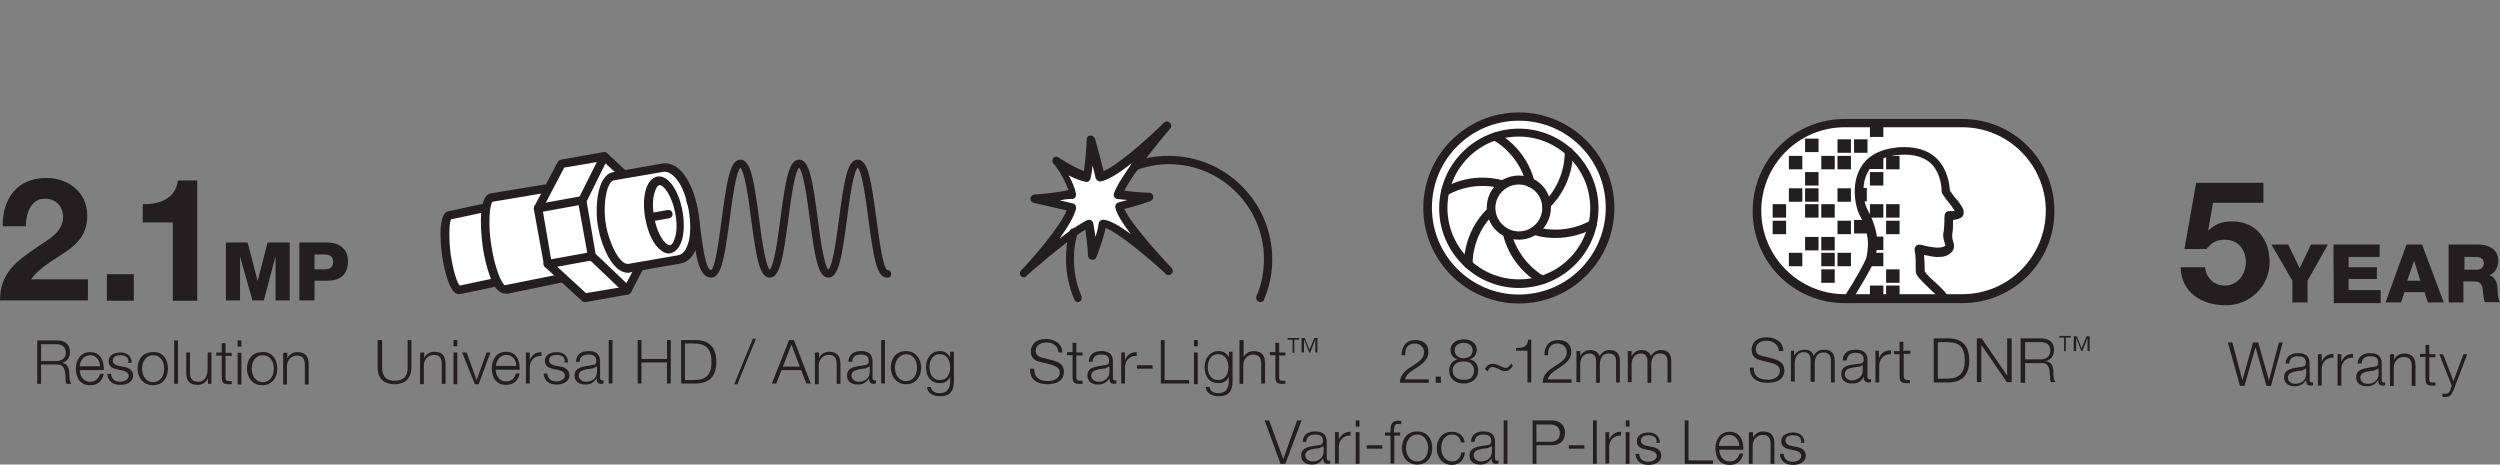 <?xml version="1.0" encoding="utf-8"?>
<!-- Generator: Adobe Illustrator 24.1.2, SVG Export Plug-In . SVG Version: 6.00 Build 0)  -->
<svg version="1.1" id="Layer_1" xmlns="http://www.w3.org/2000/svg" xmlns:xlink="http://www.w3.org/1999/xlink" x="0px" y="0px"
	 viewBox="0 0 724.9 134.7" style="enable-background:new 0 0 724.9 134.7;" xml:space="preserve">
<rect x="0" y="0" width="724.9" height="134.7" fill="#808080" stroke="none"/>
<style type="text/css">
	.st0{fill:#231F20;}
	.st1{fill:#FFFFFF;}
</style>
<g>
	<g>
		<g>
			<path class="st0" d="M414,111h-8.1c0.1-3.7,3.9-4.6,6-6.6c0.7-0.7,1-1.4,1-2.3c0-1.6-1.3-2.5-2.7-2.5c-2.1,0-2.9,1.6-2.7,3.4
				h-1.1c0-2.5,1.3-4.4,4-4.4c2.2,0,3.8,1.1,3.8,3.4c0,2.1-1.5,3.3-3.1,4.4c-1.1,0.8-3.4,1.9-3.7,3.6h6.9v1H414z"/>
		</g>
		<g>
			<path class="st0" d="M416.3,111v-1.8h1.5v1.8H416.3z"/>
		</g>
		<g>
			<path class="st0" d="M426.1,104.2L426.1,104.2c1.6,0.3,2.5,1.5,2.5,3.2c0,2.5-1.9,3.8-4.2,3.8c-2.3,0-4.2-1.3-4.2-3.8
				c0-1.6,1-2.9,2.5-3.2l0,0c-1.3-0.3-2.1-1.4-2.1-2.7c0-2.1,1.9-3.1,3.8-3.1s3.8,0.9,3.8,3.1C428.1,102.9,427.3,103.9,426.1,104.2z
				 M427.4,107.4c0-1.8-1.5-2.7-3.1-2.6c-1.7,0-3.1,0.9-3.1,2.6c0,1.8,1.4,2.7,3.1,2.7C426.1,110.3,427.4,109.4,427.4,107.4z
				 M427,101.6c0-1.4-1.1-2.2-2.6-2.2c-1.4,0-2.6,0.7-2.6,2.2c0,1.6,1.4,2.3,2.6,2.3C425.7,103.9,427,103.2,427,101.6z"/>
		</g>
		<g>
			<path class="st0" d="M438.7,106.1c-0.6,0.7-1.1,1.5-2.2,1.5c-0.7,0-1.4-0.2-1.9-0.6c-0.6-0.2-1.3-0.6-1.8-0.6
				c-0.8,0-1.1,0.6-1.5,1.3l-0.7-0.7c0.3-0.7,1-1.5,2.2-1.5c0.7,0,1.4,0.2,2.1,0.6c0.7,0.3,1.3,0.6,1.7,0.6c0.7,0,1.1-0.6,1.6-1.3
				L438.7,106.1z"/>
		</g>
		<g>
			<path class="st0" d="M439.7,100.9c1.9-0.1,3.1-0.1,3.4-2.4h0.9v12.4h-1.1v-9.2h-3.3v-0.8H439.7z"/>
		</g>
		<g>
			<path class="st0" d="M455.4,111h-8.1c0.1-3.7,3.9-4.6,6-6.6c0.7-0.7,1-1.4,1-2.3c0-1.6-1.3-2.5-2.7-2.5c-2.1,0-2.9,1.6-2.7,3.4
				h-1.1c0-2.5,1.3-4.4,4-4.4c2.2,0,3.8,1.1,3.8,3.4c0,2.1-1.5,3.3-3.1,4.4c-1.1,0.8-3.4,1.9-3.7,3.6h6.9v1H455.4z"/>
		</g>
		<g>
			<path class="st0" d="M457.2,101.8h1v1.5l0,0c0.6-1.1,1.5-1.8,3-1.8c1.1,0,2.3,0.6,2.6,1.8c0.6-1.1,1.7-1.8,2.9-1.8
				c1.9,0,3,1,3,3.2v6.2h-1.1v-6.1c0-1.5-0.6-2.3-2.2-2.3c-1.9,0-2.5,1.6-2.5,3.3v5.2h-1.1v-6.2c0-1.3-0.5-2.3-1.9-2.3
				c-1.9,0-2.7,1.5-2.7,3.3v5h-1.1v-9H457.2z"/>
		</g>
		<g>
			<path class="st0" d="M472.1,101.8h1v1.5l0,0c0.6-1.1,1.5-1.8,3-1.8c1.1,0,2.3,0.6,2.6,1.8c0.6-1.1,1.7-1.8,2.9-1.8
				c1.9,0,3,1,3,3.2v6.2h-1.1v-6.1c0-1.5-0.6-2.3-2.2-2.3c-1.9,0-2.5,1.6-2.5,3.3v5.2h-1.1v-6.2c0-1.3-0.5-2.3-1.9-2.3
				c-1.9,0-2.7,1.5-2.7,3.3v5h-1.1v-9H472.1z"/>
		</g>
		<g>
			<path class="st0" d="M366.7,121.9h1.3l4.1,11.2l0,0l4-11.2h1.3l-4.7,12.6h-1.4L366.7,121.9z"/>
		</g>
		<g>
			<path class="st0" d="M377.7,128.2c0.1-2.2,1.6-3.1,3.7-3.1c1.6,0,3.3,0.5,3.3,3v4.8c0,0.5,0.2,0.7,0.7,0.7c0.1,0,0.2,0,0.3-0.1
				v0.9c-0.2,0-0.5,0.1-0.7,0.1c-1.1,0-1.3-0.7-1.3-1.6l0,0c-0.8,1.1-1.6,1.8-3.3,1.8s-3.1-0.8-3.1-2.6c0-2.5,2.5-2.6,4.9-3
				c0.9-0.1,1.4-0.2,1.4-1.3c0-1.5-1-1.8-2.4-1.8s-2.4,0.7-2.4,2.1h-1.1V128.2z M383.6,129.4L383.6,129.4c-0.2,0.2-0.7,0.3-0.9,0.5
				c-1.8,0.3-4.2,0.3-4.2,2.1c0,1.1,1,1.8,2.1,1.8c1.7,0,3.2-1,3.2-2.9v-1.5H383.6z"/>
		</g>
		<g>
			<path class="st0" d="M387.2,125.3h1v2.2l0,0c0.6-1.5,1.8-2.3,3.4-2.3v1.1c-2.1-0.1-3.4,1.4-3.4,3.3v4.8h-1.1v-9.2H387.2z"/>
		</g>
		<g>
			<path class="st0" d="M393.1,121.9h1.1v1.8h-1.1V121.9z M393.1,125.3h1.1v9.2h-1.1V125.3z"/>
		</g>
		<g>
			<path class="st0" d="M396.3,130.1v-1h4.5v1H396.3z"/>
		</g>
		<g>
			<path class="st0" d="M406.1,126.3h-1.8v8.1h-1.1v-8.1h-1.6v-0.9h1.6v-0.8c0-1.6,0.5-2.6,2.2-2.6c0.3,0,0.6,0,0.9,0.1v0.9
				c-0.3,0-0.6-0.1-0.8-0.1c-1.3,0-1.1,0.8-1.3,1.7v0.8h1.8v0.9H406.1z"/>
		</g>
		<g>
			<path class="st0" d="M415.3,129.9c0,2.6-1.5,4.8-4.4,4.8c-2.7,0-4.4-2.2-4.4-4.8c0-2.6,1.5-4.8,4.4-4.8
				C413.8,125.1,415.3,127.2,415.3,129.9z M407.7,129.9c0,1.9,1,3.9,3.2,3.9c2.2,0,3.2-1.9,3.2-3.9c0-1.9-1-3.9-3.2-3.9
				C408.9,126,407.7,127.9,407.7,129.9z"/>
		</g>
		<g>
			<path class="st0" d="M423.6,128.2c-0.3-1.4-1.1-2.2-2.5-2.2c-2.2,0-3.2,1.9-3.2,3.9c0,1.9,1,3.9,3.2,3.9c1.4,0,2.5-1,2.6-2.6h1.1
				c-0.3,2.2-1.7,3.6-3.8,3.6c-2.7,0-4.4-2.2-4.4-4.8c0-2.6,1.5-4.8,4.4-4.8c1.9,0,3.4,1,3.7,3.1H423.6z"/>
		</g>
		<g>
			<path class="st0" d="M426.5,128.2c0.1-2.2,1.6-3.1,3.7-3.1c1.6,0,3.3,0.5,3.3,3v4.8c0,0.5,0.2,0.7,0.7,0.7c0.1,0,0.2,0,0.3-0.1
				v0.9c-0.2,0-0.5,0.1-0.7,0.1c-1.1,0-1.3-0.7-1.3-1.6l0,0c-0.8,1.1-1.6,1.8-3.3,1.8c-1.7,0-3.1-0.8-3.1-2.6c0-2.5,2.5-2.6,4.9-3
				c0.9-0.1,1.4-0.2,1.4-1.3c0-1.5-1-1.8-2.4-1.8s-2.4,0.7-2.4,2.1h-1.1V128.2z M432.4,129.4L432.4,129.4c-0.2,0.2-0.7,0.3-0.9,0.5
				c-1.8,0.3-4.2,0.3-4.2,2.1c0,1.1,1,1.8,2.1,1.8c1.7,0,3.2-1,3.2-2.9v-1.5H432.4z"/>
		</g>
		<g>
			<path class="st0" d="M436,121.9h1.1v12.6H436V121.9z"/>
		</g>
		<g>
			<path class="st0" d="M444.4,121.9h5.6c2.3,0,3.8,1.4,3.8,3.6c0,2.3-1.5,3.6-3.8,3.6h-4.5v5.4h-1.1V121.9z M445.5,128.1h4.1
				c1.6,0,2.7-0.8,2.7-2.5c0-1.7-1.1-2.5-2.7-2.5h-4.1V128.1z"/>
		</g>
		<g>
			<path class="st0" d="M454.9,130.1v-1h4.5v1H454.9z"/>
		</g>
		<g>
			<path class="st0" d="M461.9,121.9h1.1v12.6h-1.1V121.9z"/>
		</g>
		<g>
			<path class="st0" d="M465.6,125.3h1v2.2l0,0c0.6-1.5,1.8-2.3,3.4-2.3v1.1c-2.1-0.1-3.4,1.4-3.4,3.3v4.8h-1.1v-9.2H465.6z"/>
		</g>
		<g>
			<path class="st0" d="M471.4,121.9h1.1v1.8h-1.1V121.9z M471.4,125.3h1.1v9.2h-1.1V125.3z"/>
		</g>
		<g>
			<path class="st0" d="M480.4,128.1c0-1.4-1.1-1.9-2.4-1.9c-1,0-2.2,0.3-2.2,1.6c0,1,1.1,1.4,1.8,1.5l1.5,0.3
				c1.3,0.2,2.6,0.9,2.6,2.5c0,1.9-1.9,2.7-3.7,2.7c-2.1,0-3.6-1-3.8-3.2h1.1c0.1,1.5,1.1,2.3,2.6,2.3c1,0,2.5-0.5,2.5-1.7
				c0-1-1-1.4-1.9-1.6l-1.4-0.3c-1.5-0.3-2.5-0.9-2.5-2.4c0-1.8,1.8-2.5,3.4-2.5c1.8,0,3.2,0.9,3.3,3h-1.1V128.1z"/>
		</g>
		<g>
			<path class="st0" d="M488.5,121.9h1.1v11.6h7.1v1h-8.2V121.9z"/>
		</g>
		<g>
			<path class="st0" d="M498.5,130.2c0,1.6,0.9,3.6,3,3.6c1.6,0,2.5-0.9,2.9-2.3h1.1c-0.5,2.1-1.7,3.3-4,3.3c-2.9,0-4.1-2.2-4.1-4.8
				c0-2.4,1.3-4.8,4.1-4.8c3,0,4.1,2.5,4,5.2h-7V130.2z M504.3,129.3c0-1.7-1.1-3.2-2.9-3.2c-1.8,0-2.9,1.6-3,3.2H504.3z"/>
		</g>
		<g>
			<path class="st0" d="M507.2,125.3h1.1v1.6l0,0c0.5-1.1,1.6-1.8,2.9-1.8c2.5,0,3.3,1.4,3.3,3.6v5.8h-1.1v-5.7
				c0-1.6-0.5-2.7-2.3-2.7c-1.7,0-2.9,1.4-2.9,3.1v5.3h-1.1v-9H507.2z"/>
		</g>
		<g>
			<path class="st0" d="M522.3,128.1c0-1.4-1.1-1.9-2.4-1.9c-1,0-2.2,0.3-2.2,1.6c0,1,1.1,1.4,1.8,1.5l1.5,0.3
				c1.3,0.2,2.6,0.9,2.6,2.5c0,1.9-1.9,2.7-3.7,2.7c-2.1,0-3.6-1-3.8-3.2h1.1c0.1,1.5,1.1,2.3,2.6,2.3c1,0,2.5-0.5,2.5-1.7
				c0-1-1-1.4-1.9-1.6l-1.4-0.3c-1.5-0.3-2.5-0.9-2.5-2.4c0-1.8,1.8-2.5,3.4-2.5c1.8,0,3.3,0.9,3.3,3h-1.1V128.1z"/>
		</g>
	</g>
	<g>
		<g>
			<circle class="st1" cx="440.4" cy="60.4" r="26.5"/>
			<path class="st0" d="M440.4,88c-15.2,0-27.7-12.4-27.7-27.7s12.4-27.7,27.7-27.7c15.2,0,27.7,12.4,27.7,27.7S455.7,88,440.4,88z
				 M440.4,35c-14,0-25.2,11.3-25.2,25.2s11.3,25.2,25.2,25.2c14,0,25.2-11.3,25.2-25.2S454.4,35,440.4,35z"/>
		</g>
		<g>
			<path class="st0" d="M440.4,69.5c-5.2,0-9.3-4.1-9.3-9.3s4.1-9.3,9.3-9.3s9.3,4.1,9.3,9.3S445.5,69.5,440.4,69.5z M440.4,53.5
				c-3.8,0-6.8,3.1-6.8,6.8s3.1,6.8,6.8,6.8c3.8,0,6.8-3.1,6.8-6.8S444.2,53.5,440.4,53.5z"/>
		</g>
		<g>
			<path class="st0" d="M443.7,54.3c-0.6,0-1-0.3-1.1-0.9c-2.3-9-9.5-12.7-9.5-12.7c-0.6-0.3-0.8-1-0.6-1.6c0.3-0.6,1-0.8,1.6-0.6
				c0.3,0.1,8.4,4.2,10.9,14.3c0.1,0.7-0.2,1.4-0.9,1.5C443.9,54.2,443.8,54.3,443.7,54.3z"/>
		</g>
		<g>
			<path class="st0" d="M440.4,83.5c-12.7,0-23.1-10.4-23.1-23.1s10.4-23.1,23.1-23.1s23.1,10.4,23.1,23.1S453.2,83.5,440.4,83.5z
				 M440.4,39.6c-11.5,0-20.7,9.3-20.7,20.7s9.3,20.7,20.7,20.7c11.5,0,20.7-9.3,20.7-20.7S451.8,39.6,440.4,39.6z"/>
		</g>
		<g>
			<path class="st0" d="M419,57c-0.3,0-0.8-0.2-1-0.6c-0.3-0.6-0.2-1.4,0.3-1.7c0.3-0.2,7.8-5.2,17.9-2.3c0.7,0.2,1,0.9,0.8,1.5
				c-0.2,0.7-0.9,1-1.5,0.8c-8.9-2.5-15.7,1.8-15.8,1.9C419.4,57,419.2,57,419,57z"/>
		</g>
		<g>
			<path class="st0" d="M425.8,77.9c-0.7,0-1.1-0.5-1.3-1.1c0-0.3-0.5-9.3,7-16.5c0.5-0.5,1.3-0.5,1.7,0c0.5,0.5,0.5,1.3,0,1.7
				c-6.6,6.4-6.2,14.5-6.2,14.7C427.1,77.3,426.5,77.9,425.8,77.9L425.8,77.9z"/>
		</g>
		<g>
			<path class="st0" d="M447.3,82.4c-0.2,0-0.3,0-0.6-0.1c-0.3-0.1-8.4-4.2-10.9-14.3c-0.1-0.7,0.2-1.4,0.9-1.5
				c0.7-0.1,1.4,0.2,1.5,0.9c2.3,8.9,9.5,12.7,9.5,12.7c0.6,0.3,0.8,1,0.6,1.6C448.2,82.1,447.7,82.4,447.3,82.4z"/>
		</g>
		<g>
			<path class="st0" d="M451,69c-1.9,0-4.1-0.2-6.3-0.9c-0.7-0.2-1-0.9-0.8-1.5c0.2-0.7,0.8-1,1.5-0.8c8.9,2.5,15.7-1.8,15.8-1.9
				c0.6-0.3,1.4-0.2,1.7,0.3c0.3,0.6,0.2,1.4-0.3,1.7C462.4,66,457.8,69,451,69z"/>
		</g>
		<g>
			<path class="st0" d="M448.4,60.8c-0.3,0-0.7-0.1-0.9-0.3c-0.5-0.5-0.5-1.3,0-1.7c6.6-6.4,6.2-14.5,6.2-14.7
				c0-0.7,0.5-1.3,1.1-1.3s1.3,0.5,1.3,1.1c0,0.3,0.5,9.3-7,16.5C449,60.7,448.8,60.8,448.4,60.8z"/>
		</g>
	</g>
</g>
<g>
	<g>
		<g>
			<path class="st0" d="M299.9,107.1c0,2.6,1.8,3.4,4.1,3.4c1.4,0,3.3-0.7,3.3-2.5c0-1.4-1.4-1.9-2.6-2.3l-2.9-0.7
				c-1.5-0.3-2.9-1-2.9-3.1c0-1.3,0.8-3.6,4.4-3.6c2.5,0,4.7,1.4,4.7,3.9h-1.1c-0.1-1.9-1.6-2.9-3.4-2.9c-1.6,0-3.2,0.7-3.2,2.5
				c0,1.1,0.9,1.7,1.9,1.9l3.1,0.8c1.8,0.5,3.2,1.3,3.2,3.3c0,0.9-0.3,3.6-4.8,3.6c-3,0-5.2-1.4-5-4.5H299.9z"/>
		</g>
		<g>
			<path class="st0" d="M312.1,102.2h1.8v0.9h-1.8v6.2c0,0.7,0.1,1.1,0.9,1.1c0.3,0,0.7,0,0.9,0v0.9c-0.3,0-0.7,0-1,0
				c-1.5,0-1.9-0.5-1.9-2.1v-6.2h-1.6v-0.9h1.6v-2.7h1.1L312.1,102.2L312.1,102.2z"/>
		</g>
		<g>
			<path class="st0" d="M315.7,104.9c0.1-2.2,1.6-3.1,3.7-3.1c1.6,0,3.3,0.5,3.3,3v4.8c0,0.5,0.2,0.7,0.7,0.7c0.1,0,0.2,0,0.3-0.1v1
				c-0.2,0-0.5,0.1-0.7,0.1c-1.1,0-1.3-0.7-1.3-1.6l0,0c-0.8,1.1-1.6,1.8-3.3,1.8s-3.1-0.8-3.1-2.6c0-2.5,2.5-2.6,4.9-3
				c0.9-0.1,1.4-0.2,1.4-1.3c0-1.5-1-1.8-2.4-1.8c-1.4,0-2.4,0.7-2.4,2.1H315.7z M321.5,106.3L321.5,106.3c-0.2,0.2-0.7,0.3-0.9,0.5
				c-1.8,0.3-4.2,0.3-4.2,2.1c0,1.1,1,1.8,2.1,1.8c1.7,0,3.2-1,3.2-2.9v-1.5H321.5z"/>
		</g>
		<g>
			<path class="st0" d="M325.2,102.2h1v2.2l0,0c0.6-1.5,1.8-2.3,3.4-2.3v1.1c-2.1-0.1-3.4,1.4-3.4,3.3v4.7h-1.1v-9H325.2z"/>
		</g>
		<g>
			<path class="st0" d="M329.7,106.9v-1h4.5v1H329.7z"/>
		</g>
		<g>
			<path class="st0" d="M336.6,98.6h1.1v11.6h7.1v1h-8.2V98.6z"/>
		</g>
		<g>
			<path class="st0" d="M346.2,98.6h1.1v1.8h-1.1V98.6z M346.2,102.2h1.1v9.2h-1.1V102.2z"/>
		</g>
		<g>
			<path class="st0" d="M357.4,110.5c0,2.7-1,4.4-4,4.4c-1.8,0-3.7-0.8-3.8-2.7h1.1c0.2,1.4,1.4,1.8,2.6,1.8c2.1,0,3-1.3,3-3.4v-1.3
				l0,0c-0.5,1.1-1.6,1.8-2.9,1.8c-2.9,0-4.1-2.1-4.1-4.7c0-2.5,1.5-4.6,4.1-4.6c1.4,0,2.4,0.8,2.9,1.8l0,0v-1.6h1.1v8.5H357.4z
				 M356.2,106.5c0-1.8-0.8-3.8-3-3.8c-2.1,0-3,1.8-3,3.8c0,1.8,0.9,3.7,3,3.7C355.2,110.2,356.2,108.5,356.2,106.5z"/>
		</g>
		<g>
			<path class="st0" d="M359.5,98.6h1.1v5l0,0c0.5-1.1,1.6-1.8,2.9-1.8c2.5,0,3.3,1.4,3.3,3.6v5.8h-1.1v-5.7c0-1.6-0.5-2.7-2.3-2.7
				c-1.7,0-2.9,1.4-2.9,3.1v5.4h-1.1V98.6H359.5z"/>
		</g>
		<g>
			<path class="st0" d="M370.9,102.2h1.8v0.9h-1.8v6.2c0,0.7,0.1,1.1,0.9,1.1c0.3,0,0.7,0,0.9,0v0.9c-0.3,0-0.7,0-1,0
				c-1.5,0-1.9-0.5-1.9-2.1v-6.2h-1.6v-0.9h1.6v-2.7h1.1L370.9,102.2L370.9,102.2z"/>
		</g>
		<g>
			<path class="st0" d="M374.8,102.3v-3.8h-1.4V98h3.3v0.5h-1.4v3.8H374.8z M377.4,102.3V98h0.9l1.4,3.4l1.4-3.4h0.9v4.2h-0.6v-3.8
				l0,0l-1.5,3.8h-0.3l-1.5-3.8l0,0v3.8H377.4z"/>
		</g>
	</g>
	<g>
		<g>
			<path class="st1" d="M324.6,59.8c3.6-0.8,8.8-2.6,8.8-2.6s-4.9-0.2-9-0.8c2.1-5.8,14.1-19.8,14.1-19.8s-14.3,14-19.2,14.5
				c-0.9-4.2-2.7-10.5-2.7-10.5s-0.2,6.3-1,10.7c-4.4-1-9-4.5-9-4.5s3.9,4.8,4.9,9.4c-4.2,1-11.2,1.5-11.2,1.5s6.6,1.5,11,2.5
				c-1.3,5.8-13.9,19.1-13.9,19.1s12.9-11.7,18.9-14.4c0.8,4.2,1,9.4,1,9.4s2.2-5.2,3-9.4c4.4,0.1,19.2,13.9,19.2,13.9
				S325.7,64.8,324.6,59.8z"/>
			<path class="st0" d="M297,80.4c-0.3,0-0.7-0.1-0.9-0.3c-0.5-0.5-0.5-1.3,0-1.7c3.2-3.3,11.2-12.5,13.2-17.4
				c-4.2-0.9-9.6-2.2-9.6-2.2c-0.6-0.1-1-0.7-0.9-1.3c0-0.6,0.6-1,1.1-1.1c0.1,0,5.7-0.3,9.9-1.3c-1.3-3.9-4.2-7.7-4.4-7.7
				c-0.3-0.5-0.3-1.1,0-1.6c0.5-0.5,1.1-0.5,1.6-0.1c0,0,3.8,2.6,7.3,3.9c0.6-4,0.8-9,0.8-9.2c0-0.6,0.5-1.1,1-1.1
				c0.6-0.1,1.1,0.3,1.4,0.9c0,0,1.5,5.3,2.5,9.4c4-1.6,12.6-9.2,17.5-14c0.5-0.5,1.3-0.5,1.7,0c0.5,0.5,0.6,1.1,0.1,1.7
				c-0.1,0.1-10.2,11.9-13.3,18c3.7,0.5,7.3,0.6,7.3,0.6c0.6,0,1,0.5,1.1,1c0.1,0.6-0.2,1.1-0.8,1.4c-0.2,0.1-4.2,1.5-7.6,2.3
				c2.1,4.5,10.4,13.6,13.7,17.1c0.5,0.5,0.5,1.3,0,1.7c-0.5,0.5-1.3,0.5-1.7,0c-5-4.7-13.7-11.9-17.4-13.3c-0.9,4-2.6,8.2-2.7,8.5
				c-0.2,0.6-0.8,0.8-1.4,0.7c-0.6-0.1-1-0.6-1-1.1c0,0-0.2-3.9-0.8-7.6c-6.2,3.7-17.1,13.4-17.2,13.5
				C297.6,80.3,297.2,80.4,297,80.4z M307.3,58.1c1.4,0.3,2.6,0.6,3.8,0.9c0.7,0.1,1,0.8,0.9,1.5c-0.5,2.3-2.5,5.5-4.8,8.7
				c3-2.3,6-4.4,8.1-5.4c0.3-0.1,0.7-0.1,1,0c0.3,0.2,0.6,0.5,0.7,0.9c0.2,1.4,0.5,2.7,0.6,4c0.5-1.3,0.8-2.7,1-4
				c0.1-0.6,0.7-1,1.3-1c1.8,0.1,4.8,1.8,8,4.2c-2.3-3-4.1-5.8-4.5-7.7c-0.1-0.7,0.2-1.3,0.9-1.5c0.8-0.2,1.7-0.5,2.6-0.7
				c-0.9-0.1-1.9-0.2-2.9-0.3c-0.3,0-0.7-0.2-0.9-0.6c-0.2-0.3-0.2-0.7-0.1-1c0.8-2.3,3-5.6,5.4-9c-3.6,2.9-7.1,5.2-9.3,5.5
				c-0.6,0.1-1.1-0.3-1.4-0.9c-0.2-1.1-0.6-2.4-0.9-3.7c-0.1,1.3-0.3,2.5-0.6,3.8c-0.1,0.3-0.2,0.6-0.6,0.8
				c-0.2,0.2-0.6,0.2-0.9,0.1c-1.6-0.3-3.3-1.1-4.8-1.8c0.9,1.6,1.7,3.4,2.1,5.3c0.1,0.7-0.2,1.3-0.9,1.5
				C310.2,57.6,308.8,57.8,307.3,58.1z"/>
		</g>
		<g>
			<g>
				<path class="st0" d="M312.6,87.6c-0.5,0-0.9-0.2-1.1-0.8c-1.6-3.7-2.4-7.7-2.4-11.7c0-2.7,0.3-5.4,1-8c0.2-0.7,0.8-1,1.5-0.8
					c0.7,0.2,1,0.8,0.8,1.5c-0.7,2.4-1,4.8-1,7.3c0,3.8,0.7,7.3,2.2,10.8c0.2,0.6,0,1.4-0.7,1.6C312.9,87.5,312.8,87.6,312.6,87.6z"
					/>
			</g>
			<g>
				<path class="st0" d="M365.5,87.6c-0.1,0-0.3,0-0.5-0.1c-0.6-0.2-0.9-1-0.7-1.6c1.5-3.4,2.2-7,2.2-10.8
					c0-15.1-12.4-27.5-27.5-27.5c-3.2,0-6.4,0.6-9.5,1.7c-0.7,0.2-1.4-0.1-1.6-0.7c-0.2-0.7,0.1-1.4,0.7-1.6
					c3.3-1.3,6.8-1.8,10.3-1.8c16.5,0,30,13.4,30,30c0,4-0.8,8-2.4,11.7C366.5,87.3,366.1,87.6,365.5,87.6z"/>
			</g>
		</g>
	</g>
</g>
<g>
	<g>
		<g>
			<path class="st0" d="M109.7,98.6h1.1v7.8c0,3,1.4,4,3.7,4s3.8-1.1,3.7-4v-7.8h1.1v8c0,2.6-1.4,4.8-4.9,4.8
				c-3.6,0-4.9-2.2-4.9-4.8v-8H109.7z"/>
		</g>
		<g>
			<path class="st0" d="M121.9,102.2h1.1v1.6l0,0c0.5-1.1,1.6-1.8,2.9-1.8c2.5,0,3.3,1.4,3.3,3.6v5.7h-1.1v-5.7
				c0-1.6-0.5-2.7-2.3-2.7c-1.7,0-2.9,1.4-2.9,3.1v5.4h-1.1v-9H121.9z"/>
		</g>
		<g>
			<path class="st0" d="M131.5,98.6h1.1v1.8h-1.1V98.6z M131.5,102.2h1.1v9.2h-1.1V102.2z"/>
		</g>
		<g>
			<path class="st0" d="M134,102.2h1.3l2.9,8l0,0l2.9-8h1.1l-3.4,9.2h-1.1L134,102.2z"/>
		</g>
		<g>
			<path class="st0" d="M143.7,107c0,1.6,0.9,3.6,3,3.6c1.6,0,2.5-0.9,2.9-2.3h1.1c-0.5,2.1-1.7,3.3-4,3.3c-2.9,0-4.1-2.2-4.1-4.8
				c0-2.4,1.3-4.8,4.1-4.8c3,0,4.1,2.5,4,5.2h-7V107z M149.7,106.1c0-1.7-1.1-3.2-2.9-3.2c-1.8,0-2.9,1.6-3,3.2H149.7z"/>
		</g>
		<g>
			<path class="st0" d="M152.6,102.2h1v2.2l0,0c0.6-1.5,1.8-2.3,3.4-2.3v1.1c-2.1-0.1-3.4,1.4-3.4,3.3v4.7h-1.1v-9H152.6z"/>
		</g>
		<g>
			<path class="st0" d="M163.8,104.8c0-1.4-1.1-1.9-2.4-1.9c-1,0-2.2,0.3-2.2,1.6c0,1,1.1,1.4,1.8,1.5l1.5,0.3
				c1.3,0.2,2.6,0.9,2.6,2.5c0,1.9-1.9,2.7-3.7,2.7c-2.1,0-3.6-1-3.8-3.2h1.1c0.1,1.5,1.1,2.3,2.6,2.3c1,0,2.5-0.5,2.5-1.7
				c0-1-1-1.4-1.9-1.6l-1.4-0.3c-1.5-0.3-2.5-0.9-2.5-2.4c0-1.8,1.8-2.5,3.4-2.5c1.8,0,3.3,0.9,3.3,3h-1.1V104.8z"/>
		</g>
		<g>
			<path class="st0" d="M167,104.9c0.1-2.2,1.6-3.1,3.7-3.1c1.6,0,3.3,0.5,3.3,3v4.8c0,0.5,0.2,0.7,0.7,0.7c0.1,0,0.2,0,0.3-0.1v1
				c-0.2,0-0.5,0.1-0.7,0.1c-1.1,0-1.3-0.7-1.3-1.6l0,0c-0.8,1.1-1.6,1.8-3.3,1.8s-3.1-0.8-3.1-2.6c0-2.5,2.5-2.6,4.9-3
				c0.9-0.1,1.4-0.2,1.4-1.3c0-1.5-1-1.8-2.4-1.8c-1.4,0-2.4,0.7-2.4,2.1H167z M172.9,106.3L172.9,106.3c-0.2,0.2-0.7,0.3-0.9,0.5
				c-1.8,0.3-4.2,0.3-4.2,2.1c0,1.1,1,1.8,2.1,1.8c1.7,0,3.2-1,3.2-2.9v-1.5H172.9z"/>
		</g>
		<g>
			<path class="st0" d="M176.5,98.6h1.1v12.6h-1.1V98.6z"/>
		</g>
		<g>
			<path class="st0" d="M184.9,98.6h1.1v5.5h7.4v-5.5h1.1v12.6h-1.1v-6.1H186v6.1h-1.1V98.6z"/>
		</g>
		<g>
			<path class="st0" d="M197.5,98.6h4.4c3.8,0.1,5.8,2.2,5.8,6.3c0,4.1-1.9,6.2-5.8,6.3h-4.4V98.6z M198.6,110.2h2.5
				c3.7,0,5.2-1.5,5.2-5.3c0-3.8-1.6-5.3-5.2-5.3h-2.5V110.2z"/>
		</g>
		<g>
			<path class="st0" d="M212.9,111.4l5.4-13.2h0.9l-5.4,13.2H212.9z"/>
		</g>
		<g>
			<path class="st0" d="M228.8,98.6h1.4l4.9,12.6h-1.3l-1.5-3.9h-5.7l-1.5,3.9h-1.3L228.8,98.6z M227,106.3h4.9l-2.4-6.4L227,106.3z
				"/>
		</g>
		<g>
			<path class="st0" d="M236.4,102.2h1.1v1.6l0,0c0.5-1.1,1.6-1.8,2.9-1.8c2.5,0,3.3,1.4,3.3,3.6v5.7h-1.1v-5.7
				c0-1.6-0.5-2.7-2.3-2.7c-1.7,0-2.9,1.4-2.9,3.1v5.4h-1.1v-9H236.4z"/>
		</g>
		<g>
			<path class="st0" d="M246,104.9c0.1-2.2,1.6-3.1,3.7-3.1c1.6,0,3.3,0.5,3.3,3v4.8c0,0.5,0.2,0.7,0.7,0.7c0.1,0,0.2,0,0.3-0.1v1
				c-0.2,0-0.5,0.1-0.7,0.1c-1.1,0-1.3-0.7-1.3-1.6l0,0c-0.8,1.1-1.6,1.8-3.3,1.8s-3.1-0.8-3.1-2.6c0-2.5,2.5-2.6,4.9-3
				c0.9-0.1,1.4-0.2,1.4-1.3c0-1.5-1-1.8-2.4-1.8c-1.4,0-2.4,0.7-2.4,2.1H246z M252,106.3L252,106.3c-0.2,0.2-0.7,0.3-0.9,0.5
				c-1.8,0.3-4.2,0.3-4.2,2.1c0,1.1,1,1.8,2.1,1.8c1.7,0,3.2-1,3.2-2.9v-1.5H252z"/>
		</g>
		<g>
			<path class="st0" d="M255.5,98.6h1.1v12.6h-1.1V98.6z"/>
		</g>
		<g>
			<path class="st0" d="M267.1,106.6c0,2.6-1.5,4.8-4.4,4.8c-2.7,0-4.4-2.2-4.4-4.8c0-2.6,1.5-4.8,4.4-4.8
				C265.5,101.8,267.1,104.1,267.1,106.6z M259.5,106.6c0,1.9,1,3.9,3.2,3.9c2.2,0,3.2-1.9,3.2-3.9s-1-3.9-3.2-3.9
				C260.6,102.9,259.5,104.7,259.5,106.6z"/>
		</g>
		<g>
			<path class="st0" d="M276.6,110.5c0,2.7-1,4.4-4,4.4c-1.8,0-3.7-0.8-3.8-2.7h1.1c0.2,1.4,1.4,1.8,2.6,1.8c2.1,0,3-1.3,3-3.4v-1.3
				l0,0c-0.5,1.1-1.6,1.8-2.9,1.8c-2.9,0-4.1-2.1-4.1-4.7c0-2.5,1.5-4.6,4.1-4.6c1.4,0,2.4,0.8,2.9,1.8l0,0v-1.6h1.1v8.5H276.6z
				 M275.5,106.5c0-1.8-0.8-3.8-3-3.8c-2.1,0-3,1.8-3,3.8c0,1.8,0.9,3.7,3,3.7S275.5,108.5,275.5,106.5z"/>
		</g>
	</g>
	<g>
		<g>
			<path class="st1" d="M143.9,81.8L133.3,84c-1.7,0.6-3.3-5.7-3.9-10c-0.6-4.4-0.7-11.1,0.8-11.6l10.5-2.2"/>
			<path class="st0" d="M133.1,85.3c-0.3,0-0.7-0.1-1-0.3c-2.4-1.5-3.7-9.3-3.9-10.8c-0.1-0.5-1.7-11.8,1.6-12.9l10.7-2.3
				c0.7-0.1,1.3,0.2,1.5,0.9c0.1,0.7-0.2,1.3-0.9,1.5l-10.3,2.2c-0.6,1-0.7,5.8-0.1,10.3c0.7,4.5,1.8,8.1,2.6,8.9l10.4-2.2
				c0.7-0.1,1.3,0.2,1.5,0.9c0.1,0.7-0.2,1.3-0.9,1.5l-10.5,2.2C133.4,85.2,133.2,85.3,133.1,85.3z M133,82.8h-0.1H133z"/>
		</g>
		<g>
			<path class="st1" d="M162.5,80.7l-15.9,3.1c-2.4,0.7-4.6-7-5.4-12.3c-0.8-5.3-0.9-13.6,1.1-14.3l15.7-2.6"/>
			<path class="st0" d="M146.3,85.1c-0.3,0-0.8-0.1-1.4-0.5c-3.1-1.9-4.8-11.8-4.9-12.9c0-0.1-2.2-14.3,2.1-15.6l15.8-2.6
				c0.7-0.1,1.3,0.3,1.4,1c0.1,0.7-0.3,1.3-1,1.4l-15.5,2.6c-0.9,0.9-1.3,7.1-0.3,12.9c1,6.5,3,11,3.9,11.3l16-3.2
				c0.7-0.1,1.3,0.3,1.5,0.9c0.1,0.7-0.3,1.3-0.9,1.5L147,85.2C146.7,85.1,146.5,85.1,146.3,85.1z"/>
		</g>
		<g>
			<polyline class="st1" points="185.7,77.3 182,84.2 169.6,86.4 159,76.6 156.1,60.5 162.9,47.6 175.2,45.5 181,50.6 			"/>
			<path class="st0" d="M169.6,87.6c-0.3,0-0.6-0.1-0.8-0.3l-10.8-9.9c-0.2-0.2-0.3-0.5-0.3-0.7l-2.9-16c0-0.2,0-0.6,0.1-0.8
				l6.8-12.9c0.2-0.3,0.5-0.6,0.9-0.7l12.4-2.2c0.3-0.1,0.8,0,1,0.3l5.7,5.3c0.5,0.5,0.6,1.3,0.1,1.7c-0.5,0.5-1.3,0.6-1.7,0.1
				l-5.3-4.8l-11.2,1.9l-6.3,12l2.6,15.2l10,9.2l11.2-1.9l3.3-6.3c0.3-0.6,1-0.8,1.6-0.6c0.6,0.3,0.8,1,0.6,1.6l-3.6,6.9
				c-0.2,0.3-0.5,0.6-0.9,0.7l-12.4,2.2C169.9,87.6,169.7,87.6,169.6,87.6z"/>
		</g>
		<g>
			<path class="st1" d="M174.6,65.5c0.9,5.4,4.1,13.1,8,12.4l14.4-2.5c3.6-0.6,5.4-6.3,4-14.4s-5.5-12.8-8.7-12.3l-14.4,2.5
				C174.4,51.8,173.6,60.2,174.6,65.5z"/>
			<path class="st0" d="M182.1,79.1c-4.6,0-7.8-8-8.7-13.4c-0.9-4.9-0.5-14.9,4.4-15.8l14.4-2.5c2.1-0.3,4.4,0.8,6.2,3.3
				c1.8,2.4,3.2,6,3.9,9.9c0.7,4.1,0.7,7.8-0.1,10.5c-0.9,3-2.6,4.9-4.8,5.3l-14.4,2.5C182.6,79.1,182.3,79.1,182.1,79.1z
				 M192.8,49.8c-0.1,0-0.2,0-0.3,0L178,52.3c-2.1,0.3-3.3,7.2-2.3,12.9c1,5.6,4.1,11.8,6.6,11.3l14.4-2.5c1.7-0.3,2.5-2.4,2.9-3.6
				c0.7-2.4,0.7-5.8,0.1-9.5c-0.7-3.6-1.8-6.8-3.4-8.8C195.2,50.7,193.9,49.8,192.8,49.8z"/>
		</g>
		<g>
			<path class="st0" d="M194,73.5c-0.7,0-1.5-0.2-2.2-0.8c-2.2-1.5-3.9-5-4.7-9.4c-0.5-2.7-0.5-5.5,0-7.7c0.6-2.5,1.8-4,3.4-4.4
				c3.1-0.6,6.3,3.8,7.4,10.1l0,0c0.5,2.7,0.5,5.5,0,7.7c-0.6,2.5-1.8,4-3.4,4.4C194.4,73.4,194.3,73.5,194,73.5z M191.3,53.7h-0.1
				c-0.6,0.1-1.1,1-1.5,2.5c-0.5,1.8-0.5,4.2,0,6.8c0.7,4.1,2.4,6.9,3.7,7.8c0.2,0.1,0.6,0.3,0.9,0.3c0.6-0.1,1.1-1,1.5-2.5
				c0.5-1.8,0.5-4.2,0-6.8l0,0C194.8,56.7,192.5,53.7,191.3,53.7z"/>
		</g>
		<g>
			<path class="st0" d="M189.9,64c-0.6,0-1.1-0.5-1.3-1c-0.1-0.7,0.3-1.3,1-1.4l4-0.7c0.7-0.1,1.3,0.3,1.4,1c0.1,0.7-0.3,1.3-1,1.4
				l-4,0.7C190,64,190,64,189.9,64z"/>
		</g>
		<g>
			<path class="st0" d="M182,85.4c-0.3,0-0.6-0.1-0.8-0.3l-10.4-9.9c-0.2-0.2-0.3-0.5-0.3-0.7l-2.9-16c0-0.2,0-0.6,0.1-0.8l6.4-12.8
				c0.3-0.6,1-0.8,1.6-0.6c0.6,0.3,0.8,1,0.6,1.6l-6.2,12.5l2.6,15.2l10.1,9.6c0.5,0.5,0.5,1.3,0,1.7
				C182.7,85.3,182.3,85.4,182,85.4z"/>
		</g>
		<g>
			<path class="st0" d="M156.1,61.6c-0.6,0-1.1-0.5-1.3-1c-0.1-0.7,0.3-1.3,1-1.4l12.7-2.3c0.7-0.1,1.3,0.3,1.4,1
				c0.1,0.7-0.3,1.3-1,1.4l-12.7,2.3H156.1z"/>
		</g>
		<g>
			<path class="st0" d="M158.9,77.8c-0.6,0-1.1-0.5-1.3-1c-0.1-0.7,0.3-1.3,1-1.4l12.7-2.3c0.7-0.1,1.3,0.3,1.4,1s-0.3,1.3-1,1.4
				L159,77.8C159.1,77.8,159,77.8,158.9,77.8z"/>
		</g>
		<g>
			<g>
				<path class="st0" d="M257.2,80.5c-3,0-3.9-5.8-5.4-17c-0.7-5.5-1.8-13.6-3.1-14.9c-1.3,1.3-2.4,9.4-3.1,14.9
					c-1.5,11.1-2.4,17-5.4,17c-3,0-3.9-5.8-5.4-17c-0.7-5.5-1.8-13.6-3.1-14.9c-1.3,1.3-2.4,9.4-3.1,14.9c-1.5,11.1-2.4,17-5.4,17
					c-3,0-3.9-5.8-5.4-17c-0.7-5.5-1.8-13.6-3.1-14.9c-1.3,1.3-2.4,9.4-3.1,14.9c-1.5,11.1-2.4,17-5.4,17c-3.6,0-4.4-6.4-5.3-13.1
					c-0.5-3.6-0.9-7.2-1.7-8.5c-0.3-0.6-0.1-1.3,0.5-1.6c0.6-0.3,1.3-0.1,1.6,0.5c1,1.7,1.5,5.3,1.9,9.4c0.5,3.6,1.4,11.1,3,11.1
					c1.3-0.8,2.3-9.3,3.1-15c1.5-11.1,2.4-17,5.4-17c3,0,3.9,5.8,5.4,17c0.7,5.5,1.8,13.6,3.1,14.9c1.3-1.3,2.4-9.4,3.1-14.9
					c1.5-11.1,2.4-17,5.4-17c3,0,3.9,5.8,5.4,17c0.7,5.5,1.8,13.6,3.1,14.9c1.3-1.3,2.4-9.4,3.1-14.9c1.5-11.1,2.4-17,5.4-17
					c3,0,3.9,5.8,5.4,17c0.8,5.6,1.8,14.2,3.2,15c0.7,0,1.1,0.5,1.1,1.1C258.5,80.1,257.9,80.5,257.2,80.5z"/>
			</g>
		</g>
	</g>
</g>
<g>
	<g>
		<g>
			<g>
				<path class="st0" d="M656.1,58.8h-14.4l-1.4,7.9l0.1,0.1c1.9-1.9,4.1-2.6,6.9-2.6c6.9,0,10.8,5.3,10.8,11.8
					c0,7.2-6,12.7-12.9,12.5c-6.8,0-12.8-3.8-12.9-11h7.1c0.3,3.1,2.6,5.3,5.7,5.3c3.7,0,6.1-3.2,6.1-6.8c0-3.7-2.3-6.5-6.1-6.5
					c-2.5,0-3.9,0.9-5.3,2.7h-6.4l3.4-19.2h19.5v5.8H656.1z"/>
			</g>
		</g>
		<g>
			<g>
				<path class="st0" d="M669.1,81.4v6.3h-4.4v-6.3l-6.1-10.5h4.9l3.3,6.9l3.3-6.9h4.9L669.1,81.4z"/>
			</g>
			<g>
				<path class="st0" d="M676.6,70.9H690v3.6h-9v3h8.2v3.4h-8.2v3.2h9.3v3.8h-13.6L676.6,70.9L676.6,70.9z"/>
			</g>
			<g>
				<path class="st0" d="M697.8,70.9h4.5l6.3,16.8h-4.6l-1-3h-5.8l-1,3h-4.5L697.8,70.9z M698,81.4h3.8l-1.8-5.8l0,0L698,81.4z"/>
			</g>
			<g>
				<path class="st0" d="M710,70.9h8.6c3,0,5.8,1.4,5.8,4.7c0,1.8-0.9,3.6-2.6,4.2l0,0c1.8,0.5,2.3,2.4,2.4,4c0,0.7,0.1,3.2,0.7,3.8
					h-4.4c-0.3-0.6-0.5-2.2-0.5-2.6c-0.1-1.7-0.3-3.4-2.4-3.4h-3.3v6.1H710L710,70.9L710,70.9z M714.4,78.2h3.7
					c1.3,0,2.1-0.7,2.1-1.9c0-1.3-1-1.8-2.2-1.8h-3.4v3.8H714.4z"/>
			</g>
		</g>
	</g>
	<g>
		<g>
			<path class="st0" d="M646,99.3h1.3l2.9,11l0,0l3.1-11h1.5l3.1,11l0,0l2.9-11h1.1l-3.4,12.6h-1.3l-3.2-11.2l0,0l-3.2,11.2h-1.3
				L646,99.3z"/>
		</g>
		<g>
			<path class="st0" d="M662.7,105.5c0.1-2.2,1.6-3.1,3.7-3.1c1.6,0,3.3,0.5,3.3,3v4.8c0,0.5,0.2,0.7,0.7,0.7c0.1,0,0.2,0,0.3-0.1
				v0.9c-0.2,0-0.5,0.1-0.7,0.1c-1.1,0-1.3-0.7-1.3-1.6l0,0c-0.8,1.1-1.6,1.8-3.3,1.8c-1.7,0-3.1-0.8-3.1-2.6c0-2.5,2.5-2.6,4.9-3
				c0.9-0.1,1.4-0.2,1.4-1.3c0-1.5-1-1.8-2.4-1.8c-1.4,0-2.4,0.7-2.4,2.1h-1.1V105.5z M668.5,106.9L668.5,106.9
				c-0.2,0.2-0.7,0.3-0.9,0.5c-1.8,0.3-4.2,0.3-4.2,2.1c0,1.1,1,1.8,2.1,1.8c1.7,0,3.2-1,3.2-2.9v-1.5H668.5z"/>
		</g>
		<g>
			<path class="st0" d="M672.2,102.7h1v2.2l0,0c0.6-1.5,1.8-2.3,3.4-2.3v1.1c-2.1-0.1-3.4,1.4-3.4,3.3v4.8h-1.1v-9.2H672.2z"/>
		</g>
		<g>
			<path class="st0" d="M677.9,102.7h1v2.2l0,0c0.6-1.5,1.8-2.3,3.4-2.3v1.1c-2.1-0.1-3.4,1.4-3.4,3.3v4.8h-1.1v-9.2H677.9z"/>
		</g>
		<g>
			<path class="st0" d="M683.6,105.5c0.1-2.2,1.6-3.1,3.7-3.1c1.6,0,3.3,0.5,3.3,3v4.8c0,0.5,0.2,0.7,0.7,0.7c0.1,0,0.2,0,0.3-0.1
				v0.9c-0.2,0-0.5,0.1-0.7,0.1c-1.1,0-1.3-0.7-1.3-1.6l0,0c-0.8,1.1-1.6,1.8-3.3,1.8c-1.7,0-3.1-0.8-3.1-2.6c0-2.5,2.5-2.6,4.9-3
				c0.9-0.1,1.5-0.2,1.5-1.3c0-1.5-1-1.8-2.4-1.8c-1.4,0-2.4,0.7-2.4,2.1h-1.3V105.5z M689.5,106.9L689.5,106.9
				c-0.2,0.2-0.7,0.3-0.9,0.5c-1.8,0.3-4.2,0.3-4.2,2.1c0,1.1,1,1.8,2.1,1.8c1.7,0,3.2-1,3.2-2.9v-1.5H689.5z"/>
		</g>
		<g>
			<path class="st0" d="M693.1,102.7h1.1v1.6l0,0c0.5-1.1,1.6-1.8,2.9-1.8c2.5,0,3.3,1.4,3.3,3.6v5.8h-1.1v-5.7
				c0-1.6-0.5-2.7-2.3-2.7c-1.7,0-2.9,1.4-2.9,3.1v5.3h-1.1v-9H693.1z"/>
		</g>
		<g>
			<path class="st0" d="M704.4,102.7h1.8v0.9h-1.8v6.2c0,0.7,0.1,1.1,0.9,1.1c0.3,0,0.7,0,0.9,0v0.9c-0.3,0-0.7,0-1,0
				c-1.5,0-1.9-0.5-1.9-2.1v-6.2h-1.6v-0.9h1.6V100h1.1L704.4,102.7L704.4,102.7z"/>
		</g>
		<g>
			<path class="st0" d="M707.3,102.7h1.1l3,7.8l2.9-7.8h1.1l-4,10.5c-0.7,1.5-1,1.9-2.4,1.9c-0.5,0-0.7,0-0.8-0.1v-0.9
				c0.2,0,0.5,0.1,0.8,0.1c1,0,1.3-0.6,1.6-1.4l0.3-1L707.3,102.7z"/>
		</g>
	</g>
</g>
<g>
	<g>
		<g>
			<path class="st0" d="M0.8,65.6c-0.2-7.9,4.2-14,12.6-14c6.4,0,11.9,4.1,11.9,10.9c0,5.3-2.7,8.1-6.2,10.5s-7.6,4.5-10.1,8h16.5
				v6.1H0c0-8,4.9-11.5,11-15.6c3.1-2.1,7.2-4.2,7.3-8.5c0-3.3-2.2-5.4-5.3-5.4c-4.1,0-5.5,4.4-5.5,8H0.8V65.6z"/>
		</g>
		<g>
			<path class="st0" d="M31,79.5h7.8v7.7H31C31,87.2,31,79.5,31,79.5z"/>
		</g>
		<g>
			<path class="st0" d="M57.2,87.2h-7.1V64.5h-8.7v-5.3c4.9,0.1,9.5-1.6,10.2-6.9h5.6V87.2z"/>
		</g>
		<g>
			<path class="st0" d="M65.4,70.3h6.4l2.9,11.2l0,0l2.9-11.2H84v16.8h-4.1V74.3l0,0l-3.4,12.8h-3.3l-3.6-12.7l0,0v12.7h-4.1V70.3z"
				/>
		</g>
		<g>
			<path class="st0" d="M86.8,70.3h8c3.1,0,6.1,1.5,6.1,5.4c0,4.1-2.4,5.7-6.1,5.7h-3.6v5.7h-4.4V70.3H86.8z M91.2,78.1h3
				c1.4,0,2.4-0.6,2.4-2.1c0-1.6-1-2.2-2.4-2.2h-3V78.1z"/>
		</g>
	</g>
	<g>
		<g>
			<path class="st0" d="M10.8,98.7h5.7c2.1,0,3.8,1,3.8,3.3c0,1.6-0.8,2.9-2.4,3.2l0,0c1.6,0.2,2.1,1.4,2.2,2.9c0,0.9,0,2.6,0.6,3.2
				h-1.4c-0.3-0.5-0.3-1.4-0.3-1.9c-0.1-1.7-0.2-3.8-2.5-3.7h-4.6v5.6h-1.1V98.7H10.8z M11.9,104.7h4.5c1.5,0,2.7-0.9,2.7-2.4
				c0-1.5-0.9-2.5-2.7-2.5h-4.5V104.7z"/>
		</g>
		<g>
			<path class="st0" d="M23.1,107.1c0,1.6,0.9,3.6,3,3.6c1.6,0,2.5-0.9,2.9-2.3h1.1c-0.5,2.1-1.7,3.3-4,3.3c-2.9,0-4.1-2.2-4.1-4.8
				c0-2.4,1.3-4.8,4.1-4.8c3,0,4.1,2.5,4,5.2h-7V107.1z M29,106.2c0-1.7-1.1-3.2-2.9-3.2c-1.8,0-2.9,1.6-3,3.2H29z"/>
		</g>
		<g>
			<path class="st0" d="M37.3,104.9c0-1.4-1.1-1.9-2.4-1.9c-1,0-2.2,0.3-2.2,1.6c0,1,1.1,1.4,1.8,1.5l1.5,0.3
				c1.3,0.2,2.6,0.9,2.6,2.5c0,1.9-1.9,2.7-3.7,2.7c-2.1,0-3.6-1-3.8-3.2h1.1c0.1,1.5,1.1,2.3,2.6,2.3c1,0,2.5-0.5,2.5-1.7
				c0-1-1-1.4-1.9-1.6l-1.4-0.3c-1.5-0.3-2.5-0.9-2.5-2.4c0-1.8,1.8-2.5,3.4-2.5c1.8,0,3.3,0.9,3.3,3h-1.1V104.9z"/>
		</g>
		<g>
			<path class="st0" d="M48.7,106.9c0,2.6-1.5,4.8-4.4,4.8c-2.7,0-4.4-2.2-4.4-4.8c0-2.6,1.5-4.8,4.4-4.8
				C47.2,101.9,48.7,104.2,48.7,106.9z M41.2,106.9c0,1.9,1,3.9,3.2,3.9c2.2,0,3.2-1.9,3.2-3.9s-1-3.9-3.2-3.9
				C42.3,103,41.2,104.9,41.2,106.9z"/>
		</g>
		<g>
			<path class="st0" d="M50.5,98.7h1.1v12.6h-1.1V98.7z"/>
		</g>
		<g>
			<path class="st0" d="M61.3,111.3h-1v-1.6l0,0c-0.6,1.3-1.8,1.9-3.1,1.9c-2.3,0-3.2-1.4-3.2-3.4v-6h1.1v6c0,1.6,0.7,2.5,2.4,2.5
				c1.9,0,2.7-1.8,2.7-3.7v-4.8h1.1v9H61.3z"/>
		</g>
		<g>
			<path class="st0" d="M65.4,102.3h1.8v0.9h-1.8v6.2c0,0.7,0.1,1.1,0.9,1.1c0.3,0,0.7,0,0.9,0v0.9c-0.3,0-0.7,0-1,0
				c-1.5,0-1.9-0.5-1.9-2.1v-6.2h-1.6v-0.9h1.6v-2.7h1.1C65.4,99.5,65.4,102.3,65.4,102.3z"/>
		</g>
		<g>
			<path class="st0" d="M68.8,98.7H70v1.8h-1.1V98.7z M68.8,102.3H70v9.2h-1.1V102.3z"/>
		</g>
		<g>
			<path class="st0" d="M80.4,106.9c0,2.6-1.5,4.8-4.4,4.8c-2.7,0-4.4-2.2-4.4-4.8c0-2.6,1.5-4.8,4.4-4.8
				C78.9,101.9,80.4,104.2,80.4,106.9z M73,106.9c0,1.9,1,3.9,3.2,3.9c2.2,0,3.2-1.9,3.2-3.9s-1-3.9-3.2-3.9
				C74,103,73,104.9,73,106.9z"/>
		</g>
		<g>
			<path class="st0" d="M82.2,102.3h1.1v1.6l0,0c0.5-1.1,1.6-1.8,2.9-1.8c2.5,0,3.3,1.4,3.3,3.6v5.8h-1.1v-5.7
				c0-1.6-0.5-2.7-2.3-2.7c-1.7,0-2.9,1.4-2.9,3.1v5.3h-1.1v-9H82.2z"/>
		</g>
	</g>
</g>
<g>
	<g>
		<g>
			<path class="st0" d="M508.5,106.7c0,2.6,1.8,3.4,4.2,3.4c1.4,0,3.4-0.7,3.4-2.6c0-1.5-1.5-2-2.6-2.3l-2.8-0.7
				c-1.5-0.3-2.8-1.1-2.8-3.1c0-1.3,0.8-3.6,4.4-3.6c2.5,0,4.8,1.4,4.8,4h-1.3c-0.1-1.9-1.7-3-3.5-3c-1.7,0-3.2,0.7-3.2,2.5
				c0,1.3,0.9,1.7,1.9,1.9l3.1,0.8c1.8,0.5,3.3,1.3,3.3,3.4c0,0.9-0.3,3.6-4.9,3.6c-3.1,0-5.2-1.4-5.1-4.4H508.5z"/>
		</g>
		<g>
			<path class="st0" d="M519.2,101.7h1v1.5l0,0c0.6-1.1,1.6-1.8,3.1-1.8c1.3,0,2.3,0.6,2.6,1.8c0.6-1.3,1.7-1.8,3-1.8
				c2,0,3.1,1,3.1,3.2v6.3h-1.1v-6.3c0-1.5-0.6-2.4-2.2-2.4c-1.9,0-2.5,1.6-2.5,3.3v5.2H525v-6.3c0-1.3-0.5-2.3-1.9-2.3
				c-1.9,0-2.7,1.5-2.7,3.4v5.1h-1.1V101.7z"/>
		</g>
		<g>
			<path class="st0" d="M534.3,104.5c0.1-2.2,1.6-3.1,3.8-3.1c1.6,0,3.4,0.5,3.4,3v4.9c0,0.5,0.2,0.7,0.7,0.7c0.1,0,0.2,0,0.3-0.1
				v0.9c-0.2,0-0.5,0.1-0.7,0.1c-1.1,0-1.4-0.7-1.4-1.6l0,0c-0.8,1.3-1.6,1.9-3.4,1.9c-1.7,0-3.1-0.8-3.1-2.7c0-2.6,2.5-2.7,5-3
				c0.9-0.1,1.5-0.2,1.5-1.3c0-1.5-1.1-1.9-2.4-1.9c-1.4,0-2.4,0.7-2.5,2.2H534.3z M540.2,105.8L540.2,105.8c-0.2,0.2-0.7,0.3-1,0.5
				c-1.9,0.3-4.3,0.3-4.3,2.2c0,1.1,1,1.8,2,1.8c1.7,0,3.2-1.1,3.2-2.8v-1.6H540.2z"/>
		</g>
		<g>
			<path class="st0" d="M543.8,101.7h1v2.2l0,0c0.6-1.5,1.8-2.4,3.5-2.3v1.1c-2-0.1-3.4,1.4-3.4,3.3v4.9h-1.1V101.7z"/>
		</g>
		<g>
			<path class="st0" d="M552,101.7h1.9v0.9H552v6.3c0,0.7,0.1,1.1,0.9,1.3c0.3,0,0.7,0,0.9,0v0.9c-0.3,0-0.7,0-1,0c-1.5,0-2-0.5-2-2
				v-6.4h-1.6v-0.9h1.6v-2.7h1.1v2.7H552z"/>
		</g>
		<g>
			<path class="st0" d="M560.7,98.1h4.4c3.9,0.1,5.9,2.2,5.9,6.4s-2,6.3-5.9,6.4h-4.4V98.1z M561.9,109.8h2.6c3.6,0,5.2-1.6,5.2-5.3
				c0-3.9-1.6-5.3-5.2-5.3h-2.6V109.8z"/>
		</g>
		<g>
			<path class="st0" d="M573.2,98.1h1.4l7.4,10.8l0,0V98.1h1.3v12.7h-1.4l-7.4-10.8l0,0v10.8h-1.3V98.1z"/>
		</g>
		<g>
			<path class="st0" d="M585.9,98.1h5.8c2.2,0,3.9,1,3.9,3.3c0,1.6-0.8,3-2.5,3.3l0,0c1.7,0.2,2.2,1.4,2.3,2.8c0,0.9,0,2.6,0.6,3.3
				h-1.3c-0.3-0.5-0.3-1.5-0.3-1.9c-0.1-1.8-0.2-3.8-2.5-3.6h-4.7v5.7h-1.3L585.9,98.1L585.9,98.1z M587.2,104.2h4.6
				c1.5,0,2.7-0.9,2.7-2.5c0-1.6-0.9-2.5-2.7-2.5h-4.6V104.2z"/>
		</g>
		<g>
			<path class="st0" d="M598.5,101.8v-3.9h-1.4v-0.5h3.3v0.5h-1.4v3.9C599.1,101.8,598.5,101.8,598.5,101.8z M601.3,101.8v-4.3h0.9
				l1.4,3.5l1.4-3.5h0.9v4.3h-0.6V98l0,0l-1.5,3.8h-0.3L602,98l0,0v3.8H601.3z"/>
		</g>
	</g>
	<g id="XMLID_90_">
		<path class="st1" d="M551.9,86.6h-17.1c-14.1,0-25.5-11.4-25.5-25.5s11.4-25.5,25.5-25.5h17.1H569c14.1,0,25.5,11.4,25.5,25.5
			S583.1,86.6,569,86.6H551.9z"/>
		<path class="st0" d="M569,87.9h-34.1c-14.8,0-26.7-11.9-26.7-26.7s11.9-26.7,26.7-26.7H569c14.8,0,26.7,11.9,26.7,26.7
			S583.7,87.9,569,87.9z M534.9,36.9c-13.4,0-24.2,10.9-24.2,24.2s10.9,24.2,24.2,24.2h34.1c13.4,0,24.2-10.9,24.2-24.2
			s-10.9-24.2-24.2-24.2C569.1,36.9,534.9,36.9,534.9,36.9z"/>
	</g>
	<g id="XMLID_89_">
		<path class="st0" d="M535.8,87.9c-0.2,0-0.5-0.1-0.7-0.2c-0.6-0.3-0.8-1.1-0.3-1.7c3.1-4.8,6.4-10.6,6.5-11.8l0.1-0.7
			c0.3-2.2,0.9-5.3-2.4-11.6c-0.8-1.6-2.4-7.9,0.3-12.9c2-3.8,5.8-5.8,11.2-6.3c4.7-0.3,8.4,0.7,11,3.2c3.4,3.3,3.8,8,3.9,9.4
			c0.9,1.3,1.6,2.2,2.2,2.8c1.1,1.5,1.8,2.4,1.8,3.5c0,1.8-1.9,2-3.1,2.2c0,0.1,0,0.3,0,0.6c0,1,0,2.3-0.2,3.3
			c-0.1,0.9,0,1.5,0.2,2.2c0.3,0.9,0.8,2.5-1.1,3.8c-2,1.4-5.2,0.7-7.3,0.2c0.1,1.5,0.2,3.2,0.2,4.8c0.3,0.6,2,2.3,3.2,3.3
			c2,1.9,3.3,3.2,3.6,4.1c0.2,0.7,0,1.4-0.7,1.6c-0.7,0.2-1.4,0-1.6-0.7c-0.2-0.6-1.9-2.2-3.1-3.3c-2.8-2.7-4-3.9-4-5
			c0-2.2,0-4.7-0.3-6c-0.1-0.5,0-0.9,0.3-1.3c0.6-0.7,1.4-0.5,2.8-0.1c1.5,0.3,4.2,0.9,5.5,0.1c0.2-0.1,0.3-0.2,0.3-0.2
			c0-0.1-0.1-0.5-0.2-0.7c-0.2-0.8-0.7-1.9-0.3-3.4c0.1-0.8,0.2-2,0.2-3c0-1.6,0-2.3,0.7-2.7c0.3-0.2,0.7-0.2,1.3-0.2
			c0.2,0,0.7,0,1-0.1c-0.2-0.3-0.7-0.9-1.1-1.6c-0.7-0.8-1.5-1.8-2.5-3.3c-0.1-0.2-0.2-0.5-0.2-0.8c0,0,0.1-4.9-3.1-8
			c-2-1.9-5.1-2.8-9.1-2.5c-4.6,0.3-7.6,2-9.2,5c-2.3,4.1-0.9,9.4-0.3,10.5c3.8,6.9,3.1,10.8,2.7,13.1l-0.1,0.7
			c-0.3,2.4-5.8,11-6.8,12.7C536.6,87.7,536.3,87.9,535.8,87.9z"/>
	</g>
	<g>
		<g>
			<rect x="546.9" y="45.2" class="st0" width="3.9" height="3.9"/>
		</g>
		<g>
			<rect x="546.9" y="59.2" class="st0" width="3.9" height="3.9"/>
		</g>
		<g>
			<rect x="532.8" y="54.6" class="st0" width="3.9" height="3.9"/>
		</g>
		<g>
			<rect x="546.9" y="64" class="st0" width="3.9" height="3.9"/>
		</g>
		<g>
			<rect x="546.9" y="78.1" class="st0" width="3.9" height="3.9"/>
		</g>
		<g>
			<rect x="546.9" y="82.8" class="st0" width="3.9" height="3.9"/>
		</g>
		<g>
			<rect x="542.2" y="35.8" class="st0" width="3.9" height="3.9"/>
		</g>
		<g>
			<path class="st0" d="M542.2,49h3.9v-3.9h-0.8c-1.3,0.5-2.2,1-3.1,1.7L542.2,49L542.2,49z"/>
		</g>
		<g>
			<rect x="542.2" y="49.9" class="st0" width="3.9" height="3.9"/>
		</g>
		<g>
			<rect x="542.2" y="59.2" class="st0" width="3.9" height="3.9"/>
		</g>
		<g>
			<path class="st0" d="M542.3,72.5h3.8v-3.9h-3.9v0.1C542.4,70.3,542.4,71.5,542.3,72.5z"/>
		</g>
		<g>
			<rect x="542.2" y="73.3" class="st0" width="3.9" height="3.9"/>
		</g>
		<g>
			<rect x="542.2" y="82.8" class="st0" width="3.9" height="3.9"/>
		</g>
		<g>
			<path class="st0" d="M538.7,58.4h2.6v-3.9h-2.8C538.5,55.9,538.5,57.3,538.7,58.4z"/>
		</g>
		<g>
			<path class="st0" d="M537.6,67.7h3.9v-2.5c-0.1-0.5-0.3-0.9-0.6-1.4h-3.3V67.7z"/>
		</g>
		<g>
			<rect x="532.8" y="40.4" class="st0" width="3.9" height="3.9"/>
		</g>
		<g>
			<rect x="537.6" y="40.4" class="st0" width="3.9" height="3.9"/>
		</g>
		<g>
			<rect x="532.8" y="64" class="st0" width="3.9" height="3.9"/>
		</g>
		<g>
			<rect x="532.8" y="73.3" class="st0" width="3.9" height="3.9"/>
		</g>
		<g>
			<rect x="528.1" y="73.3" class="st0" width="3.9" height="3.9"/>
		</g>
		<g>
			<rect x="528.1" y="45.2" class="st0" width="3.9" height="3.9"/>
		</g>
		<g>
			<rect x="532.8" y="45.2" class="st0" width="3.9" height="3.9"/>
		</g>
		<g>
			<rect x="523.4" y="40.2" class="st0" width="3.9" height="3.9"/>
		</g>
		<g>
			<rect x="528.1" y="68.7" class="st0" width="3.9" height="3.9"/>
		</g>
		<g>
			<rect x="528.1" y="78.1" class="st0" width="3.9" height="3.9"/>
		</g>
		<g>
			<rect x="523.4" y="54.6" class="st0" width="3.9" height="3.9"/>
		</g>
		<g>
			<rect x="523.4" y="49.9" class="st0" width="3.9" height="3.9"/>
		</g>
		<g>
			<rect x="523.4" y="59.2" class="st0" width="3.9" height="3.9"/>
		</g>
		<g>
			<rect x="528.1" y="59.2" class="st0" width="3.9" height="3.9"/>
		</g>
		<g>
			<rect x="518.7" y="45.2" class="st0" width="3.9" height="3.9"/>
		</g>
		<g>
			<rect x="518.7" y="54.6" class="st0" width="3.9" height="3.9"/>
		</g>
		<g>
			<rect x="514" y="59.2" class="st0" width="3.9" height="3.9"/>
		</g>
		<g>
			<rect x="518.7" y="73.3" class="st0" width="3.9" height="3.9"/>
		</g>
		<g>
			<rect x="523.4" y="68.7" class="st0" width="3.9" height="3.9"/>
		</g>
		<g>
			<rect x="514" y="64" class="st0" width="3.9" height="3.9"/>
		</g>
	</g>
</g>
</svg>
